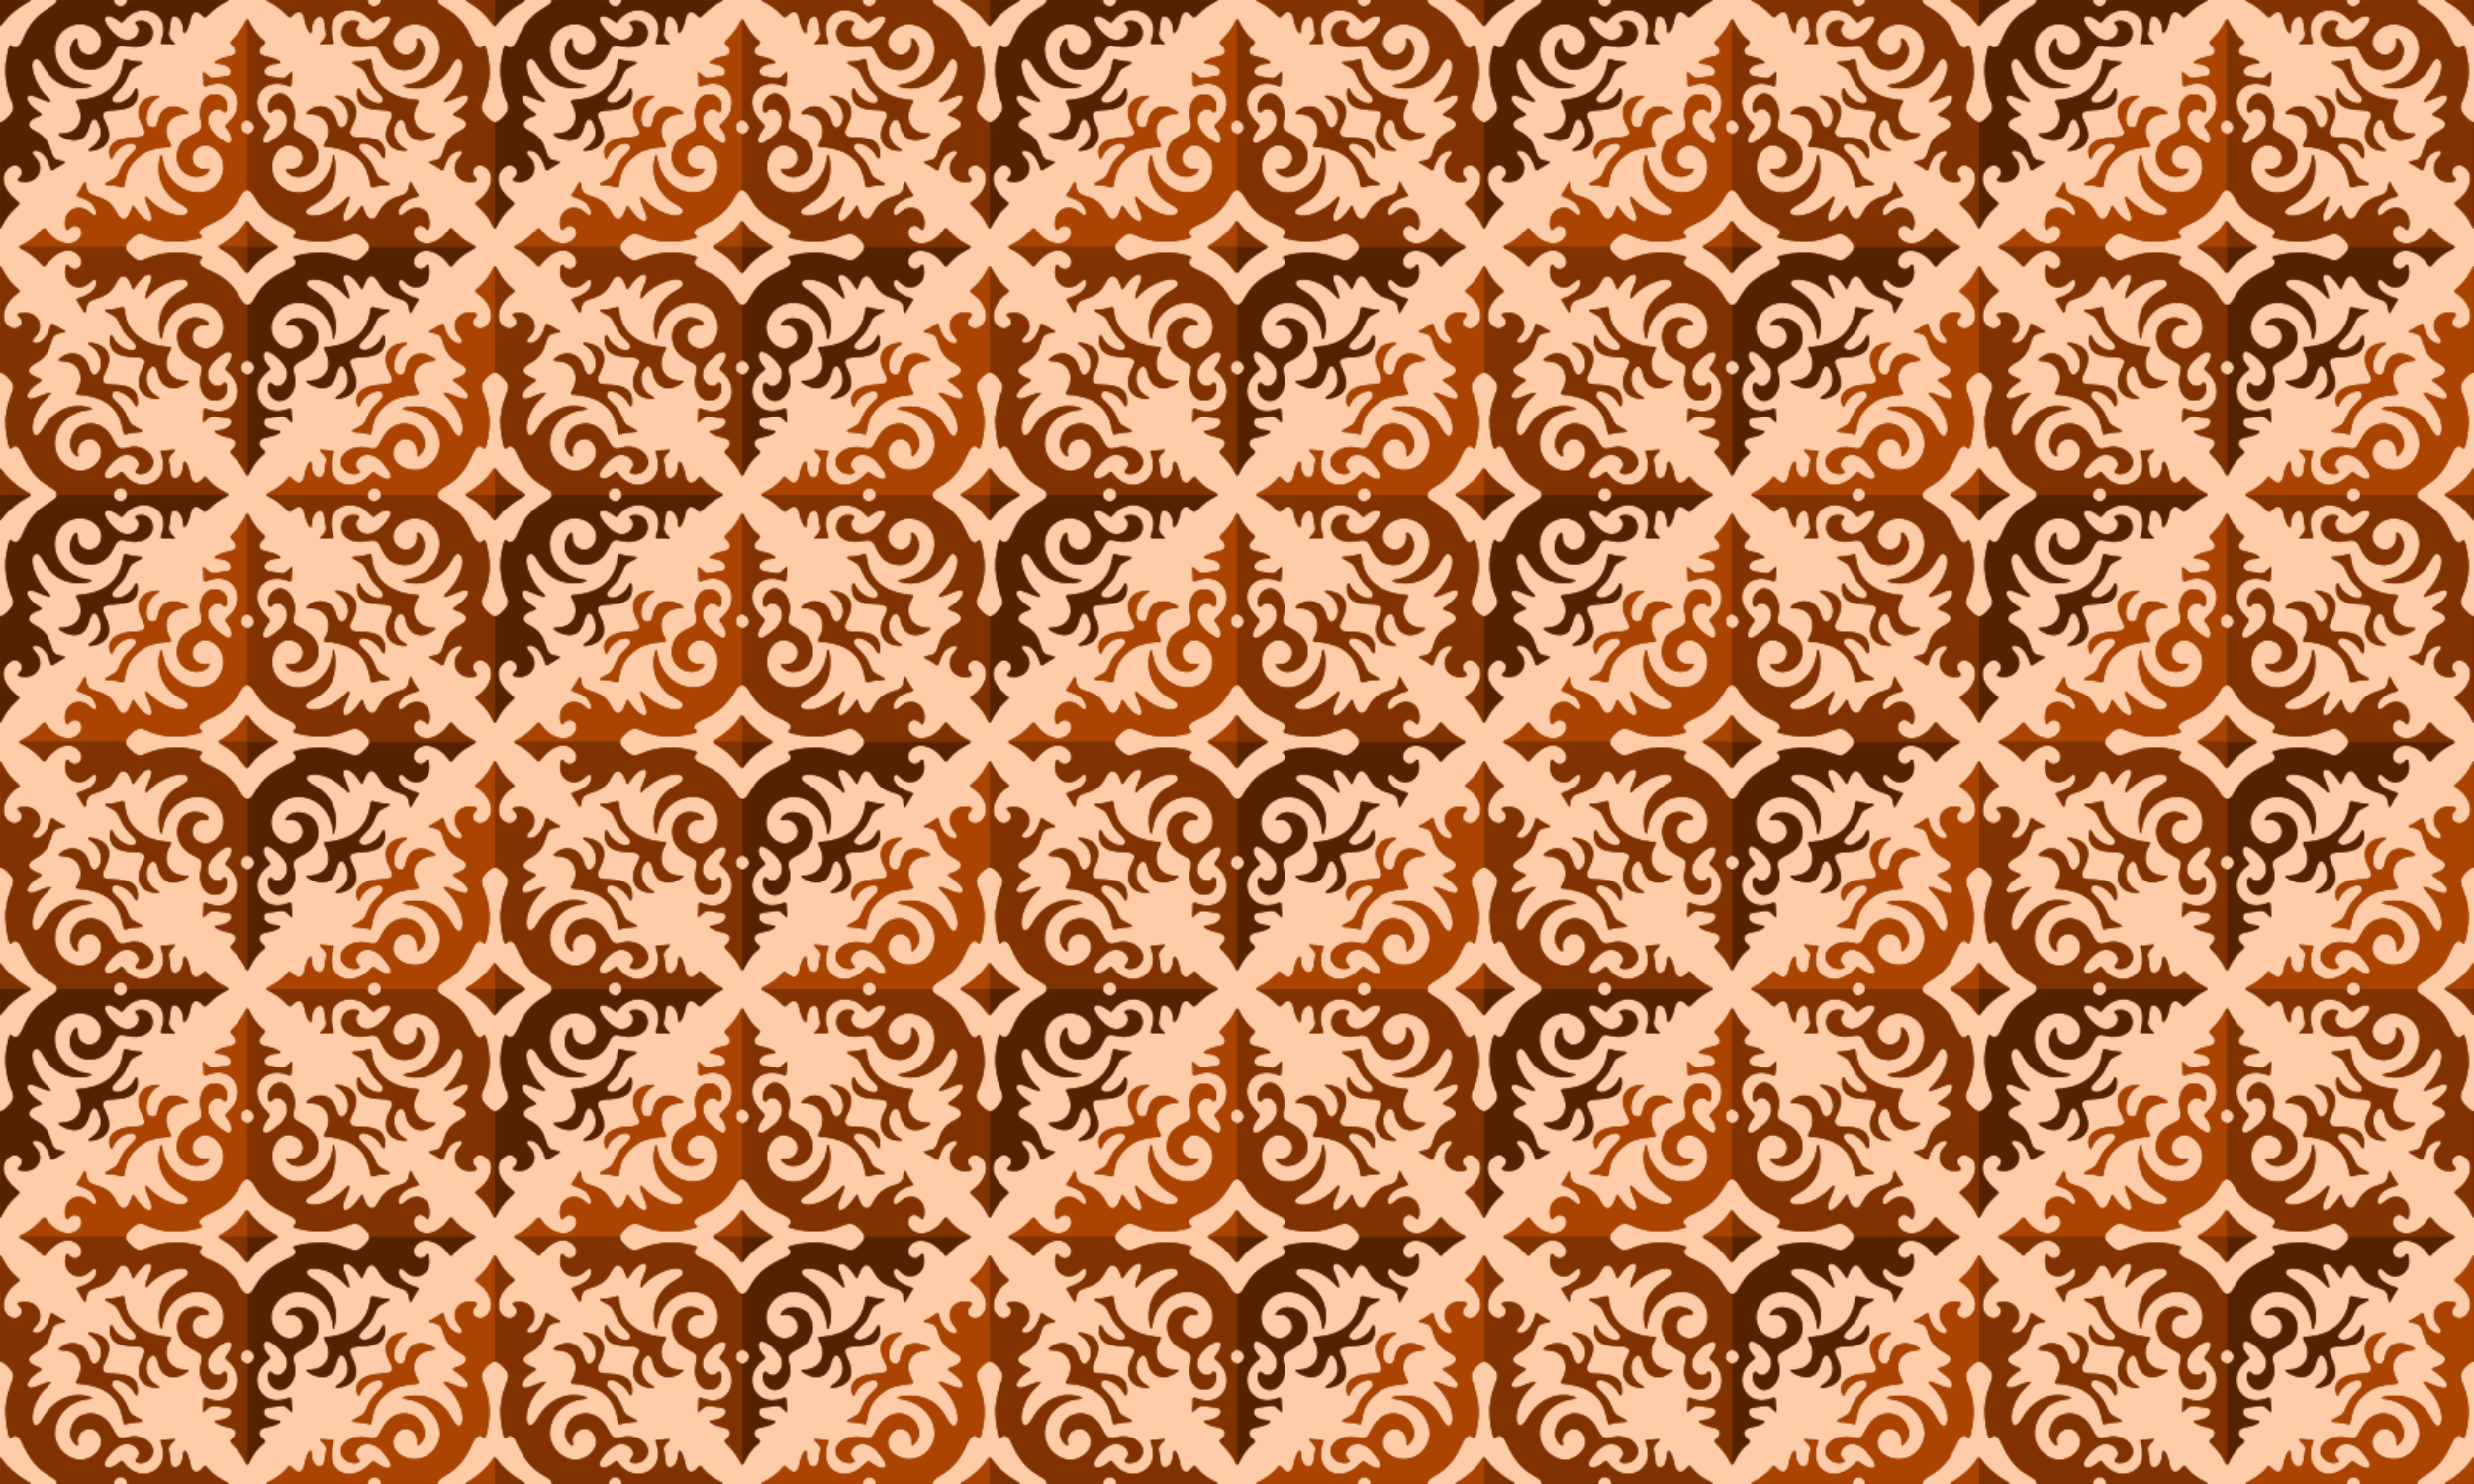 <?xml version="1.0" encoding="UTF-8" standalone="no"?>
<svg id="svg4276" xmlns:rdf="http://www.w3.org/1999/02/22-rdf-syntax-ns#" xmlns="http://www.w3.org/2000/svg" height="975" viewBox="0 0 1625 975" width="1625" version="1.1" xmlns:cc="http://creativecommons.org/ns#" xmlns:dc="http://purl.org/dc/elements/1.1/">
<defs id="defs4280">
<pattern id="pattern5243" width="325" patternUnits="userSpaceOnUse" patternTransform="translate(-0 650)" height="325">
<g id="g5228" transform="matrix(1 0 0 1 -150 -149.99)">
<rect id="rect5217" height="325" width="325" y="149.99" x="150" fill="#fca"/>
<path id="path5101" d="m150 149.99v16.92c0.57-0.063 1.137-0.794 2.166-2.144 3.897-5.114 9.201-9.511 16.135-13.375 1.115-0.622 1.744-0.979 1.75-1.391 0-0.003-0.002-0.007-0.002-0.01h-20.049zm37.6 0c-0 0.003 0 0.007 0 0.01-0.065 1.587-1.588 3.017-5.195 5.146-8.582 5.067-13.332 10.645-17.568 20.633-2.222 5.238-4.528 6.807-6.934 4.713l-1.035-0.902-0.51 0.625c-0.535 0.655-1.309 3.721-2.248 8.895-1.435 7.907-0.122 18.913 3.154 26.445 2.193 5.042 1.925 6.826-1.617 10.738-2.325 2.568-3.975 3.801-5.646 3.76v69.934c0.483-0.075 0.995-1.01 1.928-2.826 2.001-3.895 4.412-7.074 7.875-10.379 3.674-3.507 3.613-3.049 0.736-5.432-9.238-7.651-10.901-16.653-3.969-21.484 5.194-3.62 10.786 3.111 5.848 7.039-1.935 1.539-0.275 2.707 3.857 2.717 8.994 0.021 13.229-9.581 7.045-15.973-2.708-2.799-2.7-4.527 0.019-4.42 3.995 0.158 7.383 3.881 9.523 10.461 0.936 2.877 1.093 2.923 3.701 1.117 1.177-0.815 3.045-1.94 4.152-2.502 3.011-1.528 2.752-2.172-1.088-2.689-3.139-0.423-4.606-1.822-5.682-5.416-2.336-7.806-4.634-10.805-10.885-14.197-3.464-1.88-4.151-2.735-3.961-4.936 0.146-1.681 2.358-3.456 5.633-4.519 3.451-1.121 3.462-1.301 0.23-3.434-8.789-5.799-9.725-13.083-1.191-9.273 8.067 3.601 11.831 3.889 8.033 0.615-9.08-7.828-14.44-25.486-7.736-25.486 1.266 0 2.439 1.183 4.053 4.09 5.319 9.579 12.335 14.307 22.111 14.898 4.462 0.27 10.162-0.715 10-1.728-0.047-0.293-0.327-0.363-4.467-1.113-20.831-3.777-27.023-31.417-8.594-38.361 10.997-4.144 22.968 5.537 18.393 14.875-3.853 7.863-15.06 4.709-14.381-4.047 0.322-4.15-3.06-2.275-4.486 2.486-5.083 16.975 19.436 22.505 27.34 6.166 3.126-6.462 3.868-6.917 9.211-5.654 9.014 2.131 16.805-1.663 17.287-8.42 0.357-5.003-2.696-8.503-7.564-8.672-3.598-0.125-5.532 1.343-3.506 2.66 2.072 1.346 1.951 5.606-0.215 7.58-5.113 4.661-11.993 2.238-18.318-6.451-4.901-6.732-0.277-9.245 6.871-3.734 2.047 1.578 2.166 1.583 3.332 0.131 11.3-14.068 31.291-5.157 25.422 11.332-1.315 3.695-1.213 3.921 1.719 3.82 0.84-0.029 2.705 0.045 4.144 0.164 3.167 0.262 3.28 0.071 1.17-1.959-2.285-2.198-2.973-4.303-2.236-6.85 0.153-0.53 0.413-2.298 0.576-3.928 0.351-3.509 0.675-4.638 1.494-5.207 2.921-2.029 6.99 2.952 6.99 8.557 0 4.647 3.314 0.078 4.562-6.289 1.18-6.019 4.039-7.147 7.908-3.121 1.66 1.727 1.798 1.685 5.129-1.611 2.993-2.961 6.227-5.303 9.893-7.164 1.232-0.625 1.919-1.035 2.061-1.418 0.001-0.003 0.001-0.006 0.002-0.01h-66.455c-0 0.003 0 0.007 0 0.01-0.015 0.26-0.052 0.52-0.129 0.775-1.189 3.936-5.84 4.603-8.172 1.172-0.408-0.601-0.589-1.271-0.596-1.947-0-0.003 0-0.007 0-0.01h-37.02zm137.42 0c0.001 0.003 0.001 0.006 0.002 0.01 0.13 0.388 0.814 0.797 2.051 1.422 3.942 1.992 6.923 4.137 9.9 7.129 3.316 3.332 3.463 3.378 5.174 1.621 3.854-3.958 6.803-2.955 7.777 2.647 1.112 6.388 4.653 11.687 4.666 6.982 0.006-1.973 0.722-4.845 1.56-6.264 2.446-4.139 6.643-3.335 6.643 1.273 0 0.597 0.255 2.314 0.566 3.814 0.937 4.516 0.723 5.527-1.713 8.109-2.253 2.388-2.218 2.505 0.652 2.223 1.284-0.127 3.097-0.193 4.031-0.15 3.388 0.158 3.415 0.097 1.977-4.43-3.313-10.425 3.7-19.082 14.135-17.451 4.496 0.703 6.27 1.694 10.35 5.781 2.492 2.497 2.378 2.472 4.221 0.912 5.279-4.468 11.683-3.873 8.969 0.834-5.477 9.497-13.46 13.781-18.957 10.17-3.061-2.01-3.886-6.087-1.678-8.277 1.74-1.725 0.417-2.912-3.244-2.912-4.756 0-7.928 3.623-7.641 8.73 0.384 6.831 8.179 10.527 17.645 8.365 3.997-0.913 6.261 0.095 7.738 3.441 3.288 7.448 6.443 10.515 12.205 11.861 8.936 2.089 16.704-3.844 16.676-12.736-0.01-3.21-1.687-6.717-3.705-7.752-1.359-0.697-1.417-0.6-1.227 2.051 0.536 7.475-7.09 11.529-12.543 6.668-8.611-7.677 2.569-20.922 14.934-17.691 21.043 5.497 14.563 35.353-8.473 39.041-4.457 0.714-4.045 1.531 1.189 2.367 11.276 1.8 21.832-3.522 27.479-13.855 2.626-4.805 4.043-5.856 5.922-4.391 4.203 3.279-0.454 16.635-8.469 24.285-4.287 4.092-2.104 4.022 8.104-0.258 8.497-3.563 7.067 3.588-1.91 9.551-3.09 2.053-3.071 2.351 0.213 3.432 7.089 2.333 8.068 6.164 2.328 9.104-6.78 3.473-9.085 6.384-11.516 14.553-1.084 3.643-2.572 5.031-5.84 5.441-3.885 0.488-4.061 1.14-0.734 2.723 1.121 0.533 2.928 1.621 4.018 2.416 2.583 1.886 2.636 1.863 3.82-1.66 1.672-4.976 3.347-7.225 6.574-8.826 4.444-2.205 6.378-0.457 3.154 2.852-6.307 6.473-2.792 16.056 6.064 16.539 4.455 0.243 6.364-1.125 4.252-3.049-4.22-3.841 0.264-9.779 5.443-7.209 7.727 3.834 5.731 15.525-3.807 22.293-2.391 1.696-2.384 1.724 1.148 5.037 3.515 3.296 6.088 6.697 7.908 10.453 0.938 1.935 1.423 2.856 1.943 2.777 0.001-0 0.001 0 0.002 0v-69.934c-0.001-0-0.001 0-0.002 0-1.522-0.038-3.062-1.132-5.148-3.287-3.848-3.974-4.384-6.316-2.426-10.576 4.031-8.771 5.129-18.455 3.215-28.344-1.589-8.209-1.943-8.927-3.539-7.199-2.256 2.442-4.562 0.525-7.549-6.271-4.155-9.456-9.058-14.712-19.191-20.578-0.843-0.488-1.782-1.222-2.084-1.629-0.554-0.746-0.831-1.459-0.834-2.168-0-0.003 0.002-0.006 0.002-0.01h-37.082c-0 0.003 0 0.006 0 0.01-0.003 0.041 0.005 0.082 0 0.123-0.478 4.206-6.483 5.489-8.459 1.807-0.335-0.624-0.468-1.282-0.449-1.93 0-0.003 0.002-0.006 0.002-0.01h-66.434zm130.95 0c0.002 0.003 0 0.006 0.002 0.01 0.218 0.465 1.069 1.061 2.76 2.066 5.511 3.28 9.523 6.879 13.371 11.996 1.516 2.015 2.208 2.922 2.897 2.848 0.001-0 0.001 0 0.002 0v-16.92h-19.031zm-62.943 39.082c-0.409 0.002-1.03 0.111-1.582 0.291-2.408 0.784-5.438 1.289-7.725 1.289-3.416 0-2.962 0.916 1.574 3.172 3.353 1.667 4.091 2.491 5.973 6.666 2.043 4.533 3.649 6.886 6.697 9.815 2.976 2.859 3.599 3.736 3.602 5.064 0.01 5.534-11.748 0.841-14.607-5.83-1.309-3.054-2.529-1.625-2.318 2.717 0.315 6.487 5.211 9.712 15.123 9.959 8.089 0.201 9.345 1.725 6.213 7.543-5.703 10.594-1.279 19.547 9.658 19.547 2.416 0 2.303-0.453-0.512-2.045-5.701-3.224-8.053-11.068-4.912-16.383 2.34-3.959 5.187-3.073 6.133 1.908 1.745 9.188 9.672 12.364 17.861 7.158 2.807-1.784 2.796-2.42-0.039-2.43-10.205-0.018-15.235-8.936-10.371-18.389 1.76-3.42 1.786-3.358-1.502-3.652-15.703-1.406-25.752-9.425-27.693-22.102-0.627-4.096-0.619-4.066-1.246-4.264-0.079-0.025-0.19-0.036-0.326-0.035zm-160.97 0.039c-1.012 0.045-1.078 0.983-1.537 3.66-2.329 13.583-11.721 21.259-27.799 22.723-3.064 0.279-3.127 0.424-1.557 3.578 4.684 9.411 0.335 17.762-9.559 18.355-1.245 0.075-2.423 0.184-2.617 0.244-1.583 0.488 2.661 3.273 6.43 4.221 7.035 1.768 11.279-1.092 13.312-8.969 1.643-6.367 4.721-6.384 6.744-0.037 1.88 5.896-0.087 10.73-5.912 14.525-2.732 1.78-1.244 2.532 2.92 1.475 9.093-2.309 11.565-9.281 6.688-18.865-3.042-5.978-1.993-7.36 5.83-7.68 10.22-0.417 15.054-3.591 15.369-10.086 0.215-4.431-1.01-5.768-2.371-2.59-2.105 4.913-9.47 9.243-12.809 7.531-2.663-1.365-2.259-2.81 1.998-7.144 3.826-3.895 4.786-5.299 6.613-9.668 1.813-4.335 2.288-4.869 5.838-6.574 4.854-2.331 5.007-3.013 0.721-3.232-1.667-0.085-3.874-0.412-5.172-0.768-1.577-0.431-2.524-0.726-3.131-0.699zm-82.05 135.89c-0.004-0-0.008 0.002-0.012 0.002v69.803c1.514 0.014 3.025 0.996 4.984 2.943 3.856 3.832 4.41 5.692 2.902 9.723-2.038 5.448-2.993 8.593-3.369 11.086-0.228 1.51-0.542 3.407-0.697 4.217-0.709 3.706-0.038 12.582 1.389 18.373 1.023 4.153 1.302 4.445 2.814 2.945 1.915-1.899 4.312-0.593 6.025 3.285 4.699 10.636 9.694 16.994 16.604 21.131 6.055 3.625 6.002 3.585 6.6 4.926 0.246 0.552 0.366 1.062 0.348 1.557h37.02c-0.016-2.233 1.939-4.518 4.479-4.518 2.452 0 4.54 2.272 4.418 4.518h66.455c0.167-0.486-0.545-0.932-2.156-1.732-5.039-2.502-8.78-5.343-11.291-8.57-1.466-1.885-2.118-1.958-3.375-0.385-3.486 4.365-7.083 3.421-8.057-2.113-1.347-7.66-4.443-11.826-4.742-6.381-0.255 4.634-2.434 8.209-5.008 8.209-2.405 0-2.991-0.896-3.414-5.232-0.163-1.675-0.418-3.551-0.566-4.168-0.753-3.128-0.372-4.387 2.008-6.613 2.002-1.873 2.203-2.659 0.609-2.393-0.584 0.098-2.654 0.252-4.6 0.342-4.373 0.202-4.207 0.005-2.992 3.529 5.801 16.836-14.218 26.197-25.104 11.738-1.316-1.747-1.427-1.747-3.478 0.033-3.795 3.293-7.993 3.966-9.143 1.465-1.073-2.336 5.779-10.696 10.602-12.936 7.198-3.343 15.214 3.6 10.209 8.842-2.858 2.994 4.789 3.963 8.229 1.043 8.681-7.368-2.361-19.147-14.473-15.439-4.559 1.395-6.174 0.412-9.078-5.529-4.398-8.997-13.062-12.579-21.084-8.717-6.741 3.245-9.081 13.611-4.193 18.568 1.806 1.831 2.919 1.737 2.463-0.207-1.835-7.828 8.048-13.185 13.016-7.055 7.39 9.119-5.495 21.828-16.947 16.715-19.124-8.538-12.173-36.041 9.762-38.625 4.293-0.506 4.534-1.091 0.85-2.062-11.523-3.038-23.249 2.596-29.877 14.354-5.788 10.267-9.803 1.364-4.623-10.25 1.674-3.753 4.193-7.201 7.785-10.654 1.373-1.32 2.431-2.507 2.35-2.637-0.425-0.681-3.902 0.278-9.311 2.568-9.099 3.853-8.243-3.686 1.062-9.354 2.564-1.562 2.488-1.926-0.639-3.092-7.53-2.807-7.859-6.088-0.988-9.857 4.992-2.739 8.033-6.595 9.648-12.234 1.52-5.306 2.61-6.482 6.586-7.113 3.559-0.565 3.88-1.127 1.293-2.262-0.837-0.367-2.436-1.276-3.555-2.019-3.459-2.301-3.494-2.319-3.885-2.08-0.205 0.126-0.691 1.351-1.08 2.723-1.916 6.758-7.059 11.528-10.67 9.896-1.414-0.639-1.071-1.963 1.037-3.994 6.416-6.183 2.278-16.035-6.734-16.035-4.654 0-6.136 1.027-3.963 2.746 4.552 3.602-0.25 9.898-5.504 7.217-7.407-3.78-5.386-15.297 3.877-22.092 2.352-1.725 2.449-2.042 0.99-3.254-4.282-3.56-7.032-6.961-9.688-11.979-1.022-1.931-1.58-2.899-2.117-2.914zm324.99 0.002c-0.532 0.001-1.048 0.936-1.984 2.795-2.367 4.7-5.21 8.198-9.832 12.09-1.452 1.223-1.356 1.535 1.02 3.277 8.643 6.338 11.009 15.931 5.205 21.105-5.086 4.535-12.024-1.293-7.111-5.973 2.144-2.043 0.747-3.261-3.697-3.225-9.168 0.075-12.975 9.264-6.688 16.145 4.518 4.944-0.801 6.601-5.652 1.762-2.1-2.095-3.421-4.746-4.504-9.045-0.161-0.64-0.465-1.23-0.676-1.31-0.401-0.152-0.686 0.008-3.572 2.014-0.969 0.674-2.566 1.587-3.549 2.029-2.824 1.27-2.66 1.702 0.898 2.373 4.092 0.772 5.202 1.882 6.469 6.475 1.548 5.612 4.703 9.886 9.199 12.455 3.867 2.21 4.667 2.767 5.166 3.606 1.507 2.53-0.554 5.111-5.301 6.643-3.468 1.119-3.55 1.33-1.139 2.939 10.843 7.239 11.12 13.771 0.389 9.168-8.235-3.533-9.991-3.329-5.797 0.668 7.134 6.798 11.785 18.202 9.668 23.699-1.457 3.783-3.543 2.638-7.115-3.904-4.858-8.896-12.243-13.494-22.23-13.84-7.694-0.267-13.316 1.584-7.115 2.342 18.712 2.288 28.598 22.404 16.975 34.537-10.248 10.698-30.676 2.213-24.785-10.295 3.903-8.287 15-5.424 14.641 3.777-0.116 2.97 0.19 3.161 2.109 1.322 5.746-5.505 2.308-16.626-5.996-19.4-7.621-2.546-15.123 1.27-19.334 9.832-2.816 5.724-3.916 6.435-8.26 5.336-13.469-3.407-24.525 8.135-14.785 15.436 3.441 2.579 11.14 1.669 8.098-0.957-4.134-3.568-0.454-10 5.727-10.01 3.4-0.005 7.377 2.046 9.719 5.016 0.683 0.866 2.137 2.712 3.231 4.102 5.37 6.822 0.691 9.106-6.965 3.398-2.254-1.68-2.165-1.702-5.129 1.182-13.302 12.942-29.736 2.764-23.285-14.422 0.729-1.942 0.65-1.994-3.383-2.186-1.946-0.093-4.014-0.249-4.598-0.346-1.593-0.266-1.385 0.427 0.756 2.519 2.305 2.252 2.638 3.252 1.998 5.986-0.245 1.047-0.565 3.143-0.711 4.658-0.808 8.397-8.482 5.293-8.482-3.432 0-4.919-3.42-0.256-4.557 6.213-1.049 5.974-3.82 7.15-7.65 3.246-1.995-2.034-2.405-2.045-3.887-0.1-2.212 2.905-6.551 6.19-11.303 8.553-1.604 0.798-2.321 1.25-2.17 1.734h66.434c0.073-2.348 2.222-4.549 4.793-4.43 0.172 0.008 0.347 0.025 0.521 0.055 2.154 0.361 3.748 2.328 3.592 4.375h37.082c-0.002-1.715 1.639-3.401 5.156-5.43 3.557-2.052 5.628-3.623 8.283-6.287 4.106-4.119 5.443-6.215 9.938-15.57 2.092-4.356 4.304-5.633 6.258-3.611 1.394 1.443 1.746 1.06 2.682-2.918 2.817-11.979 2.243-21.411-1.926-31.598-2.244-5.482-1.957-7.543 1.57-11.25 2.265-2.381 3.931-3.536 5.594-3.522 0.001 0 0.001-0 0.002 0v-69.803c-0.001 0-0.001 0-0.002 0zm-266.41 50.289c-1.24 0.101-0.867 0.904 1.328 2.272 6.074 3.785 8.433 12.58 4.588 17.111-2.489 2.933-4.693 1.613-6.084-3.644-2.351-8.888-12.255-11.594-19.154-5.234-1.301 1.199-0.845 1.445 3.184 1.715 9.336 0.626 13.45 9.667 8.479 18.635-1.421 2.565-1.137 3.15 1.527 3.15 3.79 0 11.941 2.051 15.039 3.785 8.076 4.521 11.158 9.411 13.531 21.471 0.246 1.25 0.818 1.347 3.201 0.545 1.324-0.446 2.771-0.647 5.438-0.758 5.157-0.213 5.22-0.796 0.344-3.207-4.144-2.049-4.603-2.574-6.533-7.436-1.284-3.233-3.211-6.002-6.193-8.9-3.394-3.299-3.844-3.931-3.844-5.394 0-5.484 10.816-1.354 14.414 5.504 1.704 3.249 2.776 2.159 2.504-2.543-0.375-6.479-4.969-9.388-15.402-9.752-5.908-0.206-6.124-0.271-7.062-2.07-0.713-1.367-0.468-2.429 1.439-6.24 4.686-9.362 2.183-16.123-6.812-18.404-1.861-0.472-3.186-0.664-3.93-0.604zm207.43 0.078c-0.57-0-1.327 0.07-2.264 0.213-9.849 1.508-13.079 9.254-7.943 19.053 3.315 6.324 2.321 7.654-5.945 7.955-11.619 0.423-17.982 6.208-14.893 13.541 0.674 1.599 0.946 1.409 2.34-1.645 2.971-6.507 14.252-10.479 14.252-5.018 0 1.442-0.327 1.901-3.789 5.299-3.478 3.415-5.043 5.739-6.807 10.117-1.423 3.533-2.203 4.37-5.643 6.057-1.575 0.772-3.093 1.61-3.371 1.859-1.152 1.034-0.551 1.318 3.197 1.518 1.944 0.104 4.236 0.401 5.092 0.66 0.856 0.259 2.002 0.491 2.547 0.514 1.125 0.047 0.886 0.659 2.107-5.404 1.336-6.632 4.254-10.934 10.627-15.668 3.754-2.788 8.604-4.26 16.49-5.004 3.465-0.327 3.525-0.435 1.924-3.486-4.957-9.448-0.762-17.71 9.408-18.525 3.708-0.297 3.878-0.96 0.701-2.754-8.278-4.675-15.799-1.846-17.51 6.588-0.827 4.077-1.414 4.867-3.615 4.867-6.958 0-4.695-14.79 2.914-19.049 1.909-1.068 1.889-1.687 0.18-1.688zm58.639 82.236c-0.339 0.093-0.659 0.463-1.033 1.092-3.041 5.105-10.297 11.654-16.842 15.199-0.704 0.381-0.997 0.689-0.814 1.094h19.031v-17.383c-0.001-0-0.001 0-0.002 0-0.116-0.029-0.23-0.032-0.34-0.002zm-324.66 0v17.383h20.049c-0.005-0.54-1.082-1.177-3.566-2.621-5.587-3.247-11.796-8.691-14.627-12.824-0.814-1.189-1.373-1.817-1.855-1.938z" fill="#803300"/>
<path id="path5093" d="m475 325c-0.532 0.001-1.048 0.936-1.984 2.795-2.367 4.7-5.21 8.198-9.832 12.09-1.452 1.223-1.356 1.535 1.02 3.277 8.643 6.338 11.009 15.931 5.205 21.105-5.086 4.535-12.024-1.293-7.111-5.973 2.144-2.043 0.747-3.261-3.697-3.225-9.168 0.075-12.975 9.264-6.688 16.145 4.518 4.944-0.801 6.601-5.652 1.762-2.1-2.095-3.421-4.746-4.504-9.045-0.161-0.64-0.465-1.23-0.676-1.31-0.401-0.152-0.686 0.008-3.572 2.014-0.969 0.674-2.566 1.587-3.549 2.029-2.824 1.27-2.66 1.702 0.898 2.373 4.092 0.772 5.202 1.882 6.469 6.475 1.548 5.612 4.703 9.886 9.199 12.455 3.867 2.21 4.667 2.767 5.166 3.606 1.507 2.53-0.554 5.111-5.301 6.643-3.468 1.119-3.55 1.33-1.139 2.939 10.843 7.239 11.12 13.771 0.389 9.168-8.235-3.533-9.991-3.329-5.797 0.668 7.134 6.798 11.785 18.202 9.668 23.699-1.457 3.783-3.543 2.638-7.115-3.904-4.858-8.896-12.243-13.494-22.23-13.84-7.694-0.267-13.316 1.584-7.115 2.342 18.712 2.288 28.598 22.404 16.975 34.537-10.248 10.698-30.676 2.213-24.785-10.295 3.903-8.287 15-5.424 14.641 3.777-0.116 2.97 0.19 3.161 2.109 1.322 5.746-5.505 2.308-16.626-5.996-19.4-7.621-2.546-15.123 1.27-19.334 9.832-2.816 5.724-3.916 6.435-8.26 5.336-13.469-3.407-24.525 8.135-14.785 15.436 3.441 2.579 11.14 1.669 8.098-0.957-4.134-3.568-0.454-10 5.727-10.01 3.4-0.005 7.377 2.046 9.719 5.016 0.683 0.866 2.137 2.712 3.231 4.102 5.37 6.822 0.691 9.106-6.965 3.398-2.254-1.68-2.165-1.702-5.129 1.182-13.302 12.942-29.736 2.764-23.285-14.422 0.729-1.942 0.65-1.994-3.383-2.186-1.946-0.093-4.014-0.249-4.598-0.346-1.593-0.266-1.385 0.427 0.756 2.519 2.305 2.252 2.638 3.252 1.998 5.986-0.245 1.047-0.565 3.143-0.711 4.658-0.808 8.397-8.482 5.293-8.482-3.432 0-4.919-3.42-0.256-4.557 6.213-1.049 5.974-3.82 7.15-7.65 3.246-1.995-2.034-2.405-2.045-3.887-0.1-2.212 2.905-6.551 6.19-11.303 8.553-1.615 0.803-2.332 1.256-2.168 1.744h66.43c0.072-2.509 2.519-4.853 5.316-4.385 2.157 0.361 3.753 2.334 3.592 4.385h37.08c-0.008-1.718 1.634-3.407 5.158-5.439 3.557-2.052 5.628-3.623 8.283-6.287 4.106-4.119 5.443-6.215 9.938-15.57 2.092-4.356 4.304-5.633 6.258-3.611 1.394 1.443 1.746 1.06 2.682-2.918 2.817-11.979 2.243-21.411-1.926-31.598-2.244-5.482-1.957-7.543 1.57-11.25 2.265-2.381 3.931-3.536 5.594-3.522v-69.803zm-58.979 50.367c-0.57-0-1.327 0.07-2.264 0.213-9.849 1.508-13.079 9.254-7.943 19.053 3.315 6.324 2.321 7.654-5.945 7.955-11.619 0.423-17.982 6.208-14.893 13.541 0.674 1.599 0.946 1.409 2.34-1.645 2.971-6.507 14.252-10.479 14.252-5.018 0 1.442-0.327 1.901-3.789 5.299-3.478 3.415-5.043 5.739-6.807 10.117-1.423 3.533-2.203 4.37-5.643 6.057-1.575 0.772-3.093 1.61-3.371 1.859-1.152 1.034-0.551 1.318 3.197 1.518 1.944 0.104 4.236 0.401 5.092 0.66 0.856 0.259 2.002 0.491 2.547 0.514 1.125 0.047 0.886 0.659 2.107-5.404 1.336-6.632 4.254-10.934 10.627-15.668 3.754-2.788 8.604-4.26 16.49-5.004 3.465-0.327 3.525-0.435 1.924-3.486-4.957-9.448-0.762-17.71 9.408-18.525 3.708-0.297 3.878-0.96 0.701-2.754-8.278-4.675-15.799-1.846-17.51 6.588-0.827 4.077-1.414 4.867-3.615 4.867-6.958 0-4.695-14.79 2.914-19.049 1.909-1.068 1.889-1.687 0.18-1.688zm58.639 82.236c-0.339 0.093-0.659 0.463-1.033 1.092-3.041 5.105-10.297 11.654-16.842 15.199-0.71 0.384-1.005 0.693-0.812 1.103h19.027v-17.393c-0.116-0.029-0.23-0.032-0.34-0.002z" fill="#a40"/>
<path id="path5050" fill="#803300" d="m312.65 162.5c-0.05-0.002-0.1 0.008-0.15 0.025-0.387 0.132-0.798 0.816-1.422 2.051-1.991 3.942-4.137 6.923-7.129 9.9-3.332 3.316-3.38 3.463-1.623 5.174 3.958 3.854 2.955 6.803-2.647 7.777-6.388 1.112-11.685 4.653-6.981 4.666 1.973 0.006 4.845 0.722 6.264 1.561 4.139 2.446 3.335 6.643-1.273 6.643-0.597 0-2.314 0.255-3.814 0.566-4.516 0.937-5.527 0.723-8.109-1.713-2.388-2.253-2.505-2.218-2.223 0.652 0.127 1.284 0.193 3.097 0.15 4.031-0.158 3.388-0.097 3.415 4.43 1.977 10.425-3.313 19.082 3.7 17.451 14.135-0.703 4.496-1.694 6.27-5.781 10.35-2.497 2.492-2.472 2.378-0.912 4.221 4.468 5.279 3.873 11.683-0.834 8.969-9.497-5.477-13.781-13.46-10.17-18.957 2.01-3.061 6.087-3.886 8.277-1.678 1.725 1.74 2.912 0.417 2.912-3.244 0-4.756-3.625-7.928-8.732-7.641-6.831 0.384-10.525 8.179-8.363 17.645 0.913 3.997-0.095 6.261-3.441 7.738-7.448 3.288-10.515 6.443-11.861 12.205-2.089 8.936 3.844 16.704 12.736 16.676 3.21-0.01 6.717-1.687 7.752-3.705 0.697-1.359 0.6-1.417-2.051-1.227-7.475 0.536-11.531-7.09-6.67-12.543 7.677-8.611 20.924 2.569 17.693 14.934-5.497 21.043-35.353 14.563-39.041-8.473-0.714-4.457-1.531-4.045-2.367 1.19-1.8 11.276 3.522 21.832 13.855 27.479 4.805 2.626 5.854 4.043 4.389 5.922-3.279 4.203-16.635-0.454-24.285-8.469-4.092-4.287-4.022-2.104 0.258 8.104 3.563 8.497-3.586 7.067-9.549-1.91-2.053-3.09-2.351-3.071-3.432 0.213-2.333 7.089-6.164 8.068-9.104 2.328-3.473-6.78-6.386-9.085-14.555-11.516-3.643-1.084-5.029-2.572-5.439-5.84-0.487-3.885-1.14-4.061-2.723-0.734-0.533 1.121-1.621 2.928-2.416 4.018-1.886 2.583-1.863 2.636 1.66 3.82 4.976 1.672 7.225 3.347 8.826 6.574 2.205 4.444 0.457 6.378-2.852 3.154-6.473-6.307-16.056-2.792-16.539 6.064-0.243 4.455 1.125 6.364 3.049 4.252 3.841-4.22 9.779 0.264 7.209 5.443-3.834 7.727-15.524 5.731-22.293-3.807-1.696-2.391-1.724-2.386-5.037 1.147-3.296 3.515-6.697 6.09-10.453 7.91-1.935 0.938-2.856 1.423-2.777 1.943 0.073 0.483 1.006 0.996 2.824 1.93 3.895 2.001 7.074 4.412 10.379 7.875 3.507 3.674 3.049 3.613 5.432 0.736 7.651-9.238 16.653-10.901 21.484-3.969 3.62 5.194-3.109 10.785-7.037 5.848-1.539-1.935-2.707-0.275-2.717 3.857-0.021 8.994 9.581 13.229 15.973 7.045 2.799-2.708 4.526-2.7 4.418 0.019-0.158 3.995-3.879 7.383-10.459 9.523-2.877 0.936-2.925 1.093-1.119 3.701 0.815 1.177 1.942 3.045 2.504 4.152 1.528 3.011 2.172 2.752 2.689-1.088 0.423-3.139 1.822-4.606 5.416-5.682 7.806-2.336 10.803-4.634 14.195-10.885 1.88-3.464 2.737-4.151 4.938-3.961 1.681 0.146 3.457 2.358 4.519 5.633 1.121 3.451 1.301 3.462 3.434 0.23 5.799-8.789 13.083-9.725 9.273-1.191-3.601 8.067-3.891 11.831-0.617 8.033 7.828-9.08 25.486-14.44 25.486-7.736 0 1.266-1.182 2.439-4.088 4.053-9.579 5.319-14.307 12.335-14.898 22.111-0.27 4.462 0.715 10.162 1.728 10 0.293-0.047 0.363-0.327 1.113-4.467 3.777-20.831 31.417-27.023 38.361-8.594 4.144 10.997-5.539 22.968-14.877 18.393-7.863-3.853-4.707-15.06 4.049-14.381 4.15 0.322 2.275-3.06-2.486-4.486-16.975-5.083-22.507 19.436-6.168 27.34 6.462 3.126 6.919 3.868 5.656 9.211-2.131 9.014 1.663 16.805 8.42 17.287 5.003 0.357 8.501-2.696 8.67-7.564 0.125-3.598-1.343-5.533-2.66-3.506-1.346 2.072-5.606 1.951-7.58-0.215-4.661-5.113-2.236-11.993 6.453-18.318 6.732-4.901 9.245-0.277 3.734 6.871-1.578 2.047-1.583 2.166-0.131 3.332 14.068 11.3 5.155 31.291-11.334 25.422-3.695-1.315-3.919-1.213-3.818 1.719 0.029 0.84-0.045 2.705-0.164 4.144-0.262 3.167-0.073 3.28 1.957 1.17 2.198-2.285 4.305-2.973 6.852-2.236 0.53 0.153 2.296 0.413 3.926 0.576 3.509 0.351 4.638 0.675 5.207 1.494 2.029 2.921-2.95 6.99-8.555 6.99-4.647 0-0.08 3.314 6.287 4.562 6.019 1.18 7.149 4.039 3.123 7.908-1.727 1.66-1.685 1.798 1.611 5.129 2.961 2.993 5.303 6.226 7.164 9.893 0.625 1.232 1.035 1.921 1.418 2.062 0.49 0.181 0.937-0.534 1.742-2.156 2.502-5.038 5.341-8.78 8.568-11.291 1.885-1.466 1.96-2.118 0.387-3.375-4.365-3.486-3.421-7.083 2.113-8.057 7.66-1.347 11.824-4.443 6.379-4.742-4.634-0.255-8.207-2.434-8.207-5.008 0-2.405 0.896-2.991 5.232-3.414 1.675-0.163 3.551-0.418 4.168-0.566 3.128-0.753 4.387-0.372 6.613 2.008 1.873 2.002 2.656 2.203 2.391 0.609-0.098-0.584-0.25-2.654-0.34-4.6-0.202-4.373-0.007-4.207-3.531-2.992-16.836 5.801-26.195-14.218-11.736-25.104 1.747-1.316 1.747-1.427-0.033-3.478-3.293-3.795-3.966-7.993-1.465-9.143 2.336-1.073 10.696 5.779 12.936 10.602 3.343 7.198-3.6 15.214-8.842 10.209-2.994-2.858-3.963 4.789-1.043 8.229 7.368 8.681 19.145-2.361 15.438-14.473-1.395-4.559-0.412-6.174 5.529-9.078 8.997-4.398 12.581-13.062 8.719-21.084-3.245-6.741-13.611-9.081-18.568-4.193-1.831 1.806-1.739 2.919 0.205 2.463 7.828-1.835 13.185 8.048 7.055 13.016-9.119 7.39-21.828-5.495-16.715-16.947 8.538-19.124 36.043-12.173 38.627 9.762 0.506 4.293 1.089 4.534 2.061 0.85 3.038-11.523-2.594-23.249-14.352-29.877-10.267-5.788-1.366-9.803 10.248-4.623 3.753 1.674 7.203 4.193 10.656 7.785 1.32 1.373 2.507 2.431 2.637 2.35 0.681-0.425-0.278-3.902-2.568-9.31-3.853-9.099 3.684-8.243 9.352 1.062 1.562 2.564 1.928 2.488 3.094-0.639 2.807-7.53 6.085-7.859 9.855-0.988 2.739 4.992 6.597 8.033 12.236 9.648 5.306 1.52 6.48 2.61 7.111 6.586 0.565 3.559 1.129 3.88 2.264 1.293 0.367-0.837 1.276-2.436 2.019-3.555 2.301-3.459 2.319-3.494 2.08-3.885-0.126-0.205-1.351-0.691-2.723-1.08-6.758-1.916-11.53-7.059-9.898-10.67 0.639-1.414 1.964-1.071 3.996 1.037 6.183 6.416 16.035 2.278 16.035-6.734 0-4.654-1.027-6.136-2.746-3.963-3.602 4.552-9.9-0.25-7.219-5.504 3.78-7.407 15.297-5.386 22.092 3.877 1.725 2.352 2.044 2.449 3.256 0.99 3.56-4.282 6.961-7.034 11.979-9.689 1.931-1.022 2.899-1.578 2.914-2.115 0-0.005-0.002-0.009-0.002-0.014-0.001-0.532-0.936-1.048-2.795-1.984-4.7-2.367-8.198-5.21-12.09-9.832-1.223-1.452-1.535-1.356-3.277 1.02-6.338 8.643-15.933 11.009-21.107 5.205-4.535-5.086 1.295-12.024 5.975-7.111 2.043 2.144 3.261 0.747 3.225-3.697-0.075-9.168-9.266-12.975-16.146-6.688-4.944 4.518-6.601-0.801-1.762-5.652 2.095-2.1 4.748-3.421 9.047-4.504 0.64-0.161 1.23-0.465 1.31-0.676 0.152-0.401-0.01-0.686-2.016-3.572-0.674-0.969-1.585-2.566-2.027-3.549-1.27-2.824-1.702-2.66-2.373 0.898-0.772 4.092-1.882 5.202-6.475 6.469-5.612 1.548-9.886 4.703-12.455 9.199-2.21 3.867-2.767 4.667-3.606 5.166-2.53 1.507-5.111-0.554-6.643-5.301-1.119-3.468-1.332-3.55-2.941-1.139-7.239 10.843-13.771 11.12-9.168 0.389 3.533-8.235 3.331-9.991-0.666-5.797-6.798 7.134-18.202 11.785-23.699 9.668-3.783-1.457-2.64-3.543 3.902-7.115 8.896-4.858 13.494-12.243 13.84-22.23 0.267-7.694-1.584-13.316-2.342-7.115-2.288 18.712-22.402 28.598-34.535 16.975-10.698-10.248-2.215-30.676 10.293-24.785 8.287 3.903 5.426 15-3.775 14.641-2.97-0.116-3.161 0.19-1.322 2.109 5.505 5.746 16.626 2.308 19.4-5.996 2.546-7.621-1.27-15.123-9.832-19.334-5.724-2.816-6.435-3.916-5.336-8.26 3.407-13.469-8.135-24.525-15.436-14.785-2.579 3.441-1.669 11.14 0.957 8.098 3.568-4.134 10-0.454 10.01 5.727 0.005 3.4-2.049 7.377-5.018 9.719-0.866 0.683-2.711 2.137-4.1 3.231-6.822 5.37-9.106 0.691-3.398-6.965 1.68-2.254 1.702-2.165-1.182-5.129-12.942-13.302-2.764-29.736 14.422-23.285 1.942 0.729 1.992 0.65 2.184-3.383 0.093-1.946 0.249-4.014 0.346-4.598 0.266-1.593-0.425-1.385-2.518 0.756-2.252 2.305-3.252 2.638-5.986 1.998-1.047-0.245-3.143-0.565-4.658-0.711-8.397-0.808-5.293-8.482 3.432-8.482 4.919 0 0.256-3.42-6.213-4.557-5.974-1.049-7.15-3.82-3.246-7.65 2.034-1.995 2.043-2.405 0.098-3.887-2.905-2.212-6.188-6.551-8.551-11.303-0.721-1.449-1.159-2.177-1.594-2.193zm58.441 50.293c-1.24 0.101-0.867 0.902 1.328 2.269 6.074 3.785 8.433 12.582 4.588 17.113-2.489 2.933-4.693 1.611-6.084-3.647-2.351-8.888-12.255-11.594-19.154-5.234-1.301 1.199-0.845 1.445 3.184 1.715 9.336 0.626 13.45 9.667 8.479 18.635-1.421 2.565-1.137 3.15 1.527 3.15 3.79 0 11.941 2.053 15.039 3.787 8.076 4.521 11.158 9.411 13.531 21.471 0.246 1.25 0.818 1.347 3.201 0.545 1.324-0.446 2.771-0.647 5.438-0.758 5.157-0.213 5.22-0.798 0.344-3.209-4.144-2.049-4.603-2.572-6.533-7.434-1.284-3.233-3.211-6.004-6.193-8.902-3.394-3.299-3.844-3.929-3.844-5.393 0-5.484 10.816-1.356 14.414 5.502 1.704 3.249 2.776 2.159 2.504-2.543-0.375-6.479-4.969-9.388-15.402-9.752-5.908-0.206-6.124-0.269-7.062-2.068-0.713-1.367-0.468-2.431 1.439-6.242 4.686-9.362 2.183-16.123-6.812-18.404-1.861-0.472-3.186-0.662-3.93-0.602zm-117.57 0.078c-0.57-0-1.327 0.068-2.264 0.211-9.849 1.508-13.079 9.256-7.943 19.055 3.315 6.324 2.321 7.654-5.945 7.955-11.619 0.423-17.982 6.207-14.893 13.539 0.674 1.599 0.946 1.409 2.34-1.645 2.971-6.507 14.252-10.477 14.252-5.016 0 1.442-0.327 1.899-3.789 5.297-3.478 3.415-5.043 5.739-6.807 10.117-1.423 3.533-2.203 4.372-5.643 6.059-1.575 0.772-3.093 1.608-3.371 1.857-1.152 1.034-0.551 1.319 3.197 1.52 1.944 0.104 4.236 0.401 5.092 0.66 0.856 0.259 2.002 0.489 2.547 0.512 1.125 0.047 0.886 0.659 2.107-5.404 1.336-6.632 4.254-10.934 10.627-15.668 3.754-2.788 8.604-4.26 16.49-5.004 3.465-0.327 3.525-0.435 1.924-3.486-4.957-9.448-0.762-17.708 9.408-18.523 3.708-0.297 3.878-0.962 0.701-2.756-8.278-4.675-15.799-1.844-17.51 6.59-0.827 4.077-1.414 4.865-3.615 4.865-6.958 0-4.695-14.79 2.914-19.049 1.909-1.068 1.889-1.685 0.18-1.686zm58.699 16.078c0.093-0.004 0.186 0.001 0.279 0.004 2.312 0.066 4.484 2.15 4.445 4.666-0.003 0.215-0.024 0.432-0.06 0.652-0.361 2.157-2.334 3.754-4.385 3.592-0.041-0.003-0.082 0.005-0.123 0-4.206-0.478-5.49-6.483-1.809-8.459 0.534-0.287 1.095-0.431 1.652-0.455zm0.428 45.988c1.668 0.085 3.317 1.742 5.291 5.164 2.052 3.557 3.623 5.628 6.287 8.283 4.119 4.106 6.215 5.443 15.57 9.938 4.356 2.092 5.631 4.304 3.609 6.258-1.443 1.394-1.058 1.746 2.92 2.682 11.979 2.817 21.411 2.243 31.598-1.926 5.482-2.244 7.54-1.957 11.248 1.57 2.275 2.164 3.442 3.781 3.529 5.371 0.004 0.074-0.005 0.148-0.006 0.223-0.013 1.514-0.995 3.026-2.943 4.986-3.832 3.856-5.692 4.41-9.723 2.902-5.448-2.038-8.593-2.993-11.086-3.369-1.51-0.228-3.407-0.542-4.217-0.697-3.706-0.709-12.582-0.038-18.373 1.389-4.153 1.023-4.447 1.302-2.947 2.814 1.899 1.915 0.593 4.312-3.285 6.025-10.636 4.699-16.992 9.694-21.129 16.604-3.625 6.055-3.585 6.002-4.926 6.6-0.556 0.248-1.068 0.368-1.566 0.348-1.587-0.065-3.017-1.588-5.146-5.195-5.067-8.582-10.645-13.332-20.633-17.568-5.238-2.222-6.807-4.528-4.713-6.934l0.9-1.035-0.623-0.51c-0.655-0.535-3.721-1.309-8.895-2.248-7.907-1.435-18.913-0.122-26.445 3.154-5.042 2.193-6.826 1.925-10.738-1.617-2.57-2.326-3.803-3.976-3.76-5.648 0.04-1.522 1.133-3.063 3.287-5.148 3.974-3.848 6.316-4.384 10.576-2.426 8.771 4.031 18.453 5.129 28.342 3.215 8.209-1.589 8.927-1.943 7.199-3.539-2.442-2.256-0.525-4.562 6.271-7.549 9.456-4.155 14.714-9.058 20.58-19.191 0.488-0.843 1.22-1.782 1.627-2.084 0.745-0.554 1.461-0.829 2.17-0.832 0.05-0 0.099-0.01 0.148-0.008zm-0.271 20.146c-0.073-0.005-0.146 0.002-0.217 0.021-0.339 0.093-0.659 0.463-1.033 1.092-3.041 5.105-10.297 11.654-16.842 15.199-0.709 0.384-1.005 0.693-0.812 1.103 0.218 0.465 1.069 1.062 2.76 2.068 5.511 3.28 9.523 6.879 13.371 11.996 1.515 2.015 2.208 2.922 2.897 2.848 0.57-0.062 1.137-0.794 2.168-2.147 3.897-5.114 9.201-9.511 16.135-13.375 1.115-0.622 1.744-0.98 1.75-1.391 0.008-0.542-1.069-1.177-3.568-2.629-5.587-3.247-11.798-8.691-14.629-12.824-0.815-1.191-1.373-1.814-1.855-1.934-0.041-0.01-0.083-0.026-0.123-0.029zm-81.85 56.488c-0.409 0.002-1.03 0.111-1.582 0.291-2.408 0.784-5.438 1.289-7.725 1.289-3.416 0-2.962 0.916 1.574 3.172 3.353 1.667 4.091 2.491 5.973 6.666 2.043 4.533 3.649 6.888 6.697 9.816 2.976 2.859 3.599 3.734 3.602 5.062 0.01 5.534-11.748 0.841-14.607-5.83-1.309-3.054-2.529-1.623-2.318 2.719 0.315 6.487 5.211 9.71 15.123 9.957 8.089 0.201 9.345 1.727 6.213 7.545-5.703 10.594-1.279 19.545 9.658 19.545 2.416 0 2.303-0.453-0.512-2.045-5.701-3.224-8.053-11.068-4.912-16.383 2.34-3.959 5.187-3.073 6.133 1.908 1.745 9.188 9.672 12.366 17.861 7.16 2.807-1.784 2.796-2.42-0.039-2.43-10.205-0.018-15.235-8.936-10.371-18.389 1.76-3.42 1.786-3.36-1.502-3.654-15.703-1.406-25.752-9.425-27.693-22.102-0.627-4.096-0.619-4.066-1.246-4.264-0.079-0.025-0.19-0.036-0.326-0.035zm164.03 0.039c-1.012 0.045-1.078 0.983-1.537 3.66-2.329 13.583-11.721 21.259-27.799 22.723-3.064 0.279-3.127 0.424-1.557 3.578 4.684 9.411 0.335 17.762-9.559 18.355-1.245 0.075-2.423 0.184-2.617 0.244-1.583 0.488 2.661 3.273 6.43 4.221 7.035 1.768 11.277-1.092 13.311-8.969 1.643-6.367 4.723-6.382 6.746-0.035 1.88 5.896-0.087 10.73-5.912 14.525-2.732 1.78-1.244 2.53 2.92 1.473 9.093-2.309 11.565-9.281 6.688-18.865-3.042-5.978-1.993-7.36 5.83-7.68 10.22-0.417 15.054-3.589 15.369-10.084 0.215-4.431-1.01-5.77-2.371-2.592-2.105 4.913-9.47 9.243-12.809 7.531-2.663-1.365-2.259-2.81 1.998-7.144 3.826-3.895 4.786-5.297 6.613-9.666 1.813-4.335 2.288-4.871 5.838-6.576 4.854-2.331 5.005-3.013 0.719-3.232-1.667-0.085-3.872-0.412-5.17-0.768-1.577-0.431-2.524-0.726-3.131-0.699zm-81.898 35.504c2.186 0.069 4.371 2.001 4.371 4.484 0 2.456-2.278 4.547-4.527 4.418-0.26-0.015-0.52-0.052-0.775-0.129-3.936-1.189-4.605-5.84-1.174-8.172 0.601-0.408 1.273-0.589 1.949-0.596 0.052-0.001 0.104-0.007 0.156-0.006z"/>
<path id="path5128" d="m312.65 162.5c-0.05-0.002-0.1 0.008-0.15 0.025v66.428c2.312 0.066 4.484 2.15 4.445 4.666-0.003 0.215-0.024 0.432-0.06 0.652-0.361 2.157-2.334 3.754-4.385 3.592v37.082c0.05-0 0.099-0.01 0.148-0.008 1.668 0.085 3.317 1.742 5.291 5.164 2.052 3.557 3.623 5.628 6.287 8.283 4.119 4.106 6.215 5.443 15.57 9.938 4.356 2.092 5.631 4.304 3.609 6.258-1.443 1.394-1.058 1.746 2.92 2.682 11.979 2.817 21.411 2.243 31.598-1.926 5.482-2.244 7.54-1.957 11.248 1.57 2.275 2.164 3.442 3.781 3.529 5.371 0.004 0.074-0.005 0.148-0.006 0.223h69.803c-0.001-0.532-0.936-1.048-2.795-1.984-4.7-2.367-8.198-5.21-12.09-9.832-1.223-1.452-1.535-1.356-3.277 1.02-6.338 8.643-15.933 11.009-21.107 5.205-4.535-5.086 1.295-12.024 5.975-7.111 2.043 2.144 3.261 0.747 3.225-3.697-0.075-9.168-9.266-12.975-16.146-6.688-4.944 4.518-6.601-0.801-1.762-5.652 2.095-2.1 4.748-3.421 9.047-4.504 0.64-0.161 1.23-0.465 1.31-0.676 0.152-0.401-0.01-0.686-2.016-3.572-0.674-0.969-1.585-2.566-2.027-3.549-1.27-2.824-1.702-2.66-2.373 0.898-0.772 4.092-1.882 5.202-6.475 6.469-5.612 1.548-9.886 4.703-12.455 9.199-2.21 3.867-2.767 4.667-3.606 5.166-2.53 1.507-5.111-0.554-6.643-5.301-1.119-3.468-1.332-3.55-2.941-1.139-7.239 10.843-13.771 11.12-9.168 0.389 3.533-8.235 3.331-9.991-0.666-5.797-6.798 7.134-18.202 11.785-23.699 9.668-3.783-1.457-2.64-3.543 3.902-7.115 8.896-4.858 13.494-12.243 13.84-22.23 0.267-7.694-1.584-13.316-2.342-7.115-2.288 18.712-22.402 28.598-34.535 16.975-10.698-10.248-2.215-30.676 10.293-24.785 8.287 3.903 5.426 15-3.775 14.641-2.97-0.116-3.161 0.19-1.322 2.109 5.505 5.746 16.626 2.308 19.4-5.996 2.546-7.621-1.27-15.123-9.832-19.334-5.724-2.816-6.435-3.916-5.336-8.26 3.407-13.469-8.135-24.525-15.436-14.785-2.579 3.441-1.669 11.14 0.957 8.098 3.568-4.134 10-0.454 10.01 5.727 0.005 3.4-2.049 7.377-5.018 9.719-0.866 0.683-2.711 2.137-4.1 3.231-6.822 5.37-9.106 0.691-3.398-6.965 1.68-2.254 1.702-2.165-1.182-5.129-12.942-13.302-2.764-29.736 14.422-23.285 1.942 0.729 1.992 0.65 2.184-3.383 0.093-1.946 0.249-4.014 0.346-4.598 0.266-1.593-0.425-1.385-2.518 0.756-2.252 2.305-3.252 2.638-5.986 1.998-1.047-0.245-3.143-0.565-4.658-0.711-8.397-0.808-5.293-8.482 3.432-8.482 4.919 0 0.256-3.42-6.213-4.557-5.974-1.049-7.15-3.82-3.246-7.65 2.034-1.995 2.043-2.405 0.098-3.887-2.905-2.212-6.188-6.551-8.551-11.303-0.721-1.449-1.159-2.177-1.594-2.193zm58.441 50.293c-1.24 0.101-0.867 0.902 1.328 2.269 6.074 3.785 8.433 12.582 4.588 17.113-2.489 2.933-4.693 1.611-6.084-3.647-2.351-8.888-12.255-11.594-19.154-5.234-1.301 1.199-0.845 1.445 3.184 1.715 9.336 0.626 13.45 9.667 8.479 18.635-1.421 2.565-1.137 3.15 1.527 3.15 3.79 0 11.941 2.053 15.039 3.787 8.076 4.521 11.158 9.411 13.531 21.471 0.246 1.25 0.818 1.347 3.201 0.545 1.324-0.446 2.771-0.647 5.438-0.758 5.157-0.213 5.22-0.798 0.344-3.209-4.144-2.049-4.603-2.572-6.533-7.434-1.284-3.233-3.211-6.004-6.193-8.902-3.394-3.299-3.844-3.929-3.844-5.393 0-5.484 10.816-1.356 14.414 5.502 1.704 3.249 2.776 2.159 2.504-2.543-0.375-6.479-4.969-9.388-15.402-9.752-5.908-0.206-6.124-0.269-7.062-2.068-0.713-1.367-0.468-2.431 1.439-6.242 4.686-9.362 2.183-16.123-6.812-18.404-1.861-0.472-3.186-0.662-3.93-0.602zm-58.592 82.32v17.387h20.053c0.008-0.542-1.069-1.177-3.568-2.629-5.587-3.247-11.798-8.691-14.629-12.824-0.815-1.191-1.373-1.814-1.855-1.934z" fill="#803300"/>
<path id="path5130" d="m312.5 162.52c-0.387 0.132-0.798 0.816-1.422 2.051-1.992 3.942-4.137 6.923-7.129 9.9-3.332 3.316-3.38 3.463-1.623 5.174 3.958 3.854 2.955 6.803-2.647 7.777-6.388 1.112-11.685 4.653-6.981 4.666 1.973 0.006 4.845 0.722 6.264 1.561 4.139 2.446 3.335 6.643-1.273 6.643-0.597 0-2.314 0.255-3.814 0.566-4.516 0.937-5.527 0.723-8.109-1.713-2.388-2.253-2.505-2.218-2.223 0.652 0.127 1.284 0.193 3.097 0.15 4.031-0.158 3.388-0.097 3.415 4.43 1.977 10.425-3.313 19.082 3.7 17.451 14.135-0.703 4.496-1.694 6.27-5.781 10.35-2.497 2.492-2.472 2.378-0.912 4.221 4.468 5.279 3.873 11.683-0.834 8.969-9.497-5.477-13.781-13.46-10.17-18.957 2.01-3.061 6.087-3.886 8.277-1.678 1.725 1.74 2.912 0.417 2.912-3.244 0-4.756-3.625-7.928-8.732-7.641-6.831 0.384-10.525 8.179-8.363 17.645 0.913 3.997-0.095 6.261-3.441 7.738-7.448 3.288-10.515 6.443-11.861 12.205-2.089 8.936 3.844 16.704 12.736 16.676 3.21-0.01 6.717-1.687 7.752-3.705 0.697-1.359 0.6-1.417-2.051-1.227-7.475 0.536-11.531-7.09-6.67-12.543 7.677-8.611 20.924 2.569 17.693 14.934-5.497 21.043-35.353 14.563-39.041-8.473-0.714-4.457-1.531-4.045-2.367 1.19-1.8 11.276 3.522 21.832 13.855 27.479 4.805 2.626 5.854 4.043 4.389 5.922-3.279 4.203-16.635-0.454-24.285-8.469-4.092-4.287-4.022-2.104 0.258 8.104 3.563 8.497-3.586 7.067-9.549-1.91-2.053-3.09-2.351-3.071-3.432 0.213-2.333 7.089-6.164 8.068-9.104 2.328-3.473-6.78-6.386-9.085-14.555-11.516-3.643-1.084-5.029-2.572-5.439-5.84-0.488-3.885-1.14-4.061-2.723-0.734-0.533 1.121-1.621 2.928-2.416 4.018-1.886 2.583-1.863 2.636 1.66 3.82 4.976 1.672 7.225 3.347 8.826 6.574 2.205 4.444 0.457 6.378-2.852 3.154-6.473-6.307-16.056-2.792-16.539 6.064-0.243 4.455 1.125 6.364 3.049 4.252 3.841-4.22 9.779 0.264 7.209 5.443-3.834 7.727-15.524 5.731-22.293-3.807-1.696-2.391-1.724-2.386-5.037 1.147-3.296 3.515-6.697 6.09-10.453 7.91-1.935 0.938-2.856 1.423-2.777 1.943h69.934c0.04-1.522 1.133-3.063 3.287-5.148 3.974-3.848 6.316-4.384 10.576-2.426 8.771 4.031 18.453 5.129 28.342 3.215 8.209-1.589 8.927-1.943 7.199-3.539-2.442-2.256-0.525-4.562 6.271-7.549 9.456-4.155 14.714-9.058 20.58-19.191 0.488-0.843 1.22-1.782 1.627-2.084 0.745-0.554 1.461-0.829 2.17-0.832v-37.082c-0.041-0.003-0.082 0.005-0.123 0-4.206-0.478-5.49-6.483-1.809-8.459 0.534-0.287 1.095-0.431 1.652-0.455 0.093-0.004 0.186 0.001 0.279 0.004v-66.428zm-58.979 50.346c-0.57-0-1.327 0.068-2.264 0.211-9.849 1.508-13.079 9.256-7.943 19.055 3.315 6.324 2.321 7.654-5.945 7.955-11.619 0.423-17.982 6.207-14.893 13.539 0.674 1.599 0.946 1.409 2.34-1.645 2.971-6.507 14.252-10.477 14.252-5.016 0 1.442-0.327 1.899-3.789 5.297-3.478 3.415-5.043 5.739-6.807 10.117-1.423 3.533-2.203 4.372-5.643 6.059-1.575 0.772-3.093 1.608-3.371 1.857-1.152 1.034-0.551 1.319 3.197 1.52 1.944 0.104 4.236 0.401 5.092 0.66 0.856 0.259 2.002 0.489 2.547 0.512 1.125 0.047 0.886 0.659 2.107-5.404 1.336-6.632 4.254-10.934 10.627-15.668 3.754-2.788 8.604-4.26 16.49-5.004 3.465-0.327 3.525-0.435 1.924-3.486-4.957-9.448-0.762-17.708 9.408-18.523 3.708-0.297 3.878-0.962 0.701-2.756-8.278-4.675-15.799-1.844-17.51 6.59-0.827 4.077-1.414 4.865-3.615 4.865-6.958 0-4.695-14.79 2.914-19.049 1.909-1.068 1.889-1.685 0.18-1.686zm58.855 82.213c-0.073-0.005-0.146 0.002-0.217 0.021-0.339 0.093-0.659 0.463-1.033 1.092-3.041 5.105-10.297 11.654-16.842 15.199-0.709 0.384-1.005 0.693-0.812 1.103h19.027v-17.387c-0.041-0.01-0.083-0.026-0.123-0.029z" fill="#a40"/>
<path id="path5132" d="m312.5 312.5v16.912c0.57-0.062 1.137-0.794 2.168-2.147 3.897-5.114 9.201-9.511 16.135-13.375 1.115-0.622 1.744-0.98 1.75-1.391h-20.053zm80.195 0c-0.013 1.514-0.995 3.026-2.943 4.986-3.832 3.856-5.692 4.41-9.723 2.902-5.448-2.038-8.593-2.993-11.086-3.369-1.51-0.228-3.407-0.542-4.217-0.697-3.706-0.709-12.582-0.038-18.373 1.389-4.153 1.023-4.447 1.302-2.947 2.814 1.899 1.915 0.593 4.312-3.285 6.025-10.636 4.699-16.992 9.694-21.129 16.604-3.625 6.055-3.585 6.002-4.926 6.6-0.556 0.248-1.068 0.368-1.566 0.348v37.02c0.052-0.001 0.104-0.007 0.156-0.006 2.186 0.069 4.371 2.001 4.371 4.484 0 2.456-2.278 4.547-4.527 4.418v66.455c0.49 0.181 0.937-0.534 1.742-2.156 2.502-5.038 5.341-8.78 8.568-11.291 1.885-1.466 1.96-2.118 0.387-3.375-4.365-3.486-3.421-7.083 2.113-8.057 7.66-1.347 11.824-4.443 6.379-4.742-4.634-0.255-8.207-2.434-8.207-5.008 0-2.405 0.896-2.991 5.232-3.414 1.675-0.163 3.551-0.418 4.168-0.566 3.128-0.753 4.387-0.372 6.613 2.008 1.873 2.002 2.656 2.203 2.391 0.609-0.098-0.584-0.25-2.654-0.34-4.6-0.202-4.373-0.007-4.207-3.531-2.992-16.836 5.801-26.195-14.218-11.736-25.104 1.747-1.316 1.747-1.427-0.033-3.478-3.293-3.795-3.966-7.993-1.465-9.143 2.336-1.073 10.696 5.779 12.936 10.602 3.343 7.198-3.6 15.214-8.842 10.209-2.994-2.858-3.963 4.789-1.043 8.229 7.368 8.681 19.145-2.361 15.438-14.473-1.395-4.559-0.412-6.174 5.529-9.078 8.997-4.398 12.581-13.062 8.719-21.084-3.245-6.741-13.611-9.081-18.568-4.193-1.831 1.806-1.739 2.919 0.205 2.463 7.828-1.835 13.185 8.048 7.055 13.016-9.119 7.39-21.828-5.495-16.715-16.947 8.538-19.124 36.043-12.173 38.627 9.762 0.506 4.293 1.089 4.534 2.061 0.85 3.038-11.523-2.594-23.249-14.352-29.877-10.267-5.788-1.366-9.803 10.248-4.623 3.753 1.674 7.203 4.193 10.656 7.785 1.32 1.373 2.507 2.431 2.637 2.35 0.681-0.425-0.278-3.902-2.568-9.31-3.853-9.099 3.684-8.243 9.352 1.062 1.562 2.564 1.928 2.488 3.094-0.639 2.807-7.53 6.085-7.859 9.855-0.988 2.739 4.992 6.597 8.033 12.236 9.648 5.306 1.52 6.48 2.61 7.111 6.586 0.565 3.559 1.129 3.88 2.264 1.293 0.367-0.837 1.276-2.436 2.019-3.555 2.301-3.459 2.319-3.494 2.08-3.885-0.126-0.205-1.351-0.691-2.723-1.08-6.758-1.916-11.53-7.059-9.898-10.67 0.639-1.414 1.964-1.071 3.996 1.037 6.183 6.416 16.035 2.278 16.035-6.734 0-4.654-1.027-6.136-2.746-3.963-3.602 4.552-9.9-0.25-7.219-5.504 3.78-7.407 15.297-5.386 22.092 3.877 1.725 2.352 2.044 2.449 3.256 0.99 3.56-4.282 6.961-7.034 11.979-9.689 1.931-1.022 2.899-1.578 2.914-2.115 0-0.005-0.002-0.009-0.002-0.014h-69.803zm1.859 39.111c-1.012 0.045-1.078 0.983-1.537 3.66-2.329 13.583-11.721 21.259-27.799 22.723-3.064 0.279-3.127 0.424-1.557 3.578 4.684 9.411 0.335 17.762-9.559 18.355-1.245 0.075-2.423 0.184-2.617 0.244-1.583 0.488 2.661 3.273 6.43 4.221 7.035 1.768 11.277-1.092 13.311-8.969 1.643-6.367 4.723-6.382 6.746-0.035 1.88 5.896-0.087 10.73-5.912 14.525-2.732 1.78-1.244 2.53 2.92 1.473 9.093-2.309 11.565-9.281 6.688-18.865-3.042-5.978-1.993-7.36 5.83-7.68 10.22-0.417 15.054-3.589 15.369-10.084 0.215-4.431-1.01-5.77-2.371-2.592-2.105 4.913-9.47 9.243-12.809 7.531-2.663-1.365-2.259-2.81 1.998-7.144 3.826-3.895 4.786-5.297 6.613-9.666 1.813-4.335 2.288-4.871 5.838-6.576 4.854-2.331 5.005-3.013 0.719-3.232-1.667-0.085-3.872-0.412-5.17-0.768-1.577-0.431-2.524-0.726-3.131-0.699z" fill="#520"/>
<path id="path5134" d="m162.51 312.5c0.073 0.483 1.006 0.996 2.824 1.93 3.895 2.001 7.074 4.412 10.379 7.875 3.507 3.674 3.049 3.613 5.432 0.736 7.651-9.238 16.653-10.901 21.484-3.969 3.62 5.194-3.109 10.785-7.037 5.848-1.539-1.935-2.707-0.275-2.717 3.857-0.021 8.994 9.581 13.229 15.973 7.045 2.799-2.708 4.526-2.7 4.418 0.019-0.158 3.995-3.879 7.383-10.459 9.523-2.877 0.936-2.925 1.093-1.119 3.701 0.815 1.177 1.942 3.045 2.504 4.152 1.528 3.011 2.172 2.752 2.689-1.088 0.423-3.139 1.822-4.606 5.416-5.682 7.806-2.336 10.803-4.634 14.195-10.885 1.88-3.464 2.737-4.151 4.938-3.961 1.681 0.146 3.457 2.358 4.519 5.633 1.121 3.451 1.301 3.462 3.434 0.23 5.799-8.789 13.083-9.725 9.273-1.191-3.601 8.067-3.891 11.831-0.617 8.033 7.828-9.08 25.486-14.44 25.486-7.736 0 1.266-1.182 2.439-4.088 4.053-9.579 5.319-14.307 12.335-14.898 22.111-0.27 4.462 0.715 10.162 1.728 10 0.293-0.047 0.363-0.327 1.113-4.467 3.777-20.831 31.417-27.023 38.361-8.594 4.144 10.997-5.539 22.968-14.877 18.393-7.863-3.853-4.707-15.06 4.049-14.381 4.15 0.322 2.275-3.06-2.486-4.486-16.975-5.083-22.507 19.436-6.168 27.34 6.462 3.126 6.919 3.868 5.656 9.211-2.131 9.014 1.663 16.805 8.42 17.287 5.003 0.357 8.501-2.696 8.67-7.564 0.125-3.598-1.343-5.533-2.66-3.506-1.346 2.072-5.606 1.951-7.58-0.215-4.661-5.113-2.236-11.993 6.453-18.318 6.732-4.901 9.245-0.277 3.734 6.871-1.578 2.047-1.583 2.166-0.131 3.332 14.068 11.3 5.155 31.291-11.334 25.422-3.695-1.315-3.919-1.213-3.818 1.719 0.029 0.84-0.045 2.705-0.164 4.144-0.262 3.167-0.073 3.28 1.957 1.17 2.198-2.285 4.305-2.973 6.852-2.236 0.53 0.153 2.296 0.413 3.926 0.576 3.509 0.351 4.638 0.675 5.207 1.494 2.029 2.921-2.95 6.99-8.555 6.99-4.647 0-0.08 3.314 6.287 4.562 6.019 1.18 7.149 4.039 3.123 7.908-1.727 1.66-1.685 1.798 1.611 5.129 2.961 2.993 5.303 6.226 7.164 9.893 0.625 1.232 1.035 1.921 1.418 2.062v-66.455c-0.26-0.015-0.52-0.052-0.775-0.129-3.936-1.189-4.605-5.84-1.174-8.172 0.601-0.408 1.273-0.589 1.949-0.596v-37.02c-1.587-0.065-3.017-1.588-5.146-5.195-5.067-8.582-10.645-13.332-20.633-17.568-5.238-2.222-6.807-4.528-4.713-6.934l0.9-1.035-0.623-0.51c-0.655-0.535-3.721-1.309-8.895-2.248-7.907-1.435-18.913-0.122-26.445 3.154-5.042 2.193-6.826 1.925-10.738-1.617-2.57-2.326-3.803-3.976-3.76-5.648h-69.934zm130.96 0c0.218 0.465 1.069 1.062 2.76 2.068 5.511 3.28 9.523 6.879 13.371 11.996 1.515 2.015 2.208 2.922 2.897 2.848v-16.912h-19.027zm-62.945 39.072c-0.409 0.002-1.03 0.111-1.582 0.291-2.408 0.784-5.438 1.289-7.725 1.289-3.416 0-2.962 0.916 1.574 3.172 3.353 1.667 4.091 2.491 5.973 6.666 2.043 4.533 3.649 6.888 6.697 9.816 2.976 2.859 3.599 3.734 3.602 5.062 0.01 5.534-11.748 0.841-14.607-5.83-1.309-3.054-2.529-1.623-2.318 2.719 0.315 6.487 5.211 9.71 15.123 9.957 8.089 0.201 9.345 1.727 6.213 7.545-5.703 10.594-1.279 19.545 9.658 19.545 2.416 0 2.303-0.453-0.512-2.045-5.701-3.224-8.053-11.068-4.912-16.383 2.34-3.959 5.187-3.073 6.133 1.908 1.745 9.188 9.672 12.366 17.861 7.16 2.807-1.784 2.796-2.42-0.039-2.43-10.205-0.018-15.235-8.936-10.371-18.389 1.76-3.42 1.786-3.36-1.502-3.654-15.703-1.406-25.752-9.425-27.693-22.102-0.627-4.096-0.619-4.066-1.246-4.264-0.079-0.025-0.19-0.036-0.326-0.035z" fill="#803300"/>
<path id="path5167" fill="#803300" d="m150.01 325c-0.005-0-0.009 0.002-0.014 0.002v69.803c1.514 0.013 3.026 0.995 4.986 2.943 3.856 3.832 4.41 5.692 2.902 9.723-2.038 5.448-2.993 8.593-3.369 11.086-0.228 1.51-0.542 3.407-0.697 4.217-0.709 3.706-0.038 12.582 1.389 18.373 1.023 4.153 1.302 4.445 2.814 2.945 1.915-1.899 4.312-0.593 6.025 3.285 4.699 10.636 9.694 16.994 16.604 21.131 6.055 3.625 6.002 3.585 6.6 4.926 0.248 0.556 0.368 1.069 0.348 1.566h37.02c-0.021-2.236 1.936-4.527 4.479-4.527 2.455 0 4.546 2.279 4.418 4.527h66.453c0.181-0.49-0.532-0.937-2.154-1.742-5.039-2.502-8.78-5.343-11.291-8.57-1.466-1.885-2.118-1.958-3.375-0.385-3.486 4.365-7.083 3.421-8.057-2.113-1.347-7.66-4.443-11.826-4.742-6.381-0.255 4.634-2.434 8.209-5.008 8.209-2.405 0-2.991-0.896-3.414-5.232-0.163-1.675-0.418-3.551-0.566-4.168-0.753-3.128-0.372-4.387 2.008-6.613 2.002-1.873 2.203-2.659 0.609-2.393-0.584 0.098-2.654 0.252-4.6 0.342-4.373 0.202-4.207 0.005-2.992 3.529 5.801 16.836-14.218 26.197-25.104 11.738-1.316-1.747-1.427-1.747-3.478 0.033-3.795 3.293-7.993 3.966-9.143 1.465-1.073-2.336 5.779-10.696 10.602-12.936 7.198-3.343 15.214 3.6 10.209 8.842-2.858 2.994 4.789 3.963 8.229 1.043 8.681-7.368-2.361-19.147-14.473-15.439-4.559 1.395-6.174 0.412-9.078-5.529-4.398-8.997-13.062-12.579-21.084-8.717-6.741 3.245-9.081 13.611-4.193 18.568 1.806 1.831 2.919 1.737 2.463-0.207-1.835-7.828 8.048-13.185 13.016-7.055 7.39 9.119-5.495 21.828-16.947 16.715-19.124-8.538-12.173-36.041 9.762-38.625 4.293-0.506 4.534-1.091 0.85-2.062-11.523-3.038-23.249 2.596-29.877 14.354-5.788 10.267-9.803 1.364-4.623-10.25 1.674-3.753 4.193-7.201 7.785-10.654 1.373-1.32 2.431-2.507 2.35-2.637-0.425-0.681-3.902 0.278-9.31 2.568-9.099 3.853-8.243-3.686 1.062-9.354 2.564-1.562 2.488-1.926-0.639-3.092-7.53-2.807-7.859-6.088-0.988-9.857 4.992-2.739 8.033-6.595 9.648-12.234 1.52-5.306 2.61-6.482 6.586-7.113 3.559-0.565 3.88-1.127 1.293-2.262-0.837-0.367-2.436-1.276-3.555-2.019-3.459-2.301-3.494-2.319-3.885-2.08-0.205 0.126-0.691 1.351-1.08 2.723-1.916 6.758-7.059 11.528-10.67 9.896-1.414-0.639-1.071-1.963 1.037-3.994 6.416-6.183 2.278-16.035-6.734-16.035-4.654 0-6.136 1.027-3.963 2.746 4.552 3.602-0.25 9.898-5.504 7.217-7.407-3.78-5.386-15.297 3.877-22.092 2.352-1.725 2.449-2.042 0.99-3.254-4.282-3.56-7.032-6.961-9.688-11.979-1.022-1.931-1.58-2.899-2.117-2.914zm58.578 50.291c-1.24 0.101-0.867 0.904 1.328 2.272 6.074 3.785 8.433 12.58 4.588 17.111-2.489 2.933-4.693 1.613-6.084-3.644-2.351-8.888-12.255-11.594-19.154-5.234-1.301 1.199-0.845 1.445 3.184 1.715 9.336 0.626 13.45 9.667 8.479 18.635-1.421 2.565-1.137 3.15 1.527 3.15 3.79 0 11.941 2.051 15.039 3.785 8.076 4.521 11.158 9.411 13.531 21.471 0.246 1.25 0.818 1.347 3.201 0.545 1.324-0.446 2.771-0.647 5.438-0.758 5.157-0.213 5.22-0.796 0.344-3.207-4.144-2.049-4.603-2.574-6.533-7.436-1.284-3.233-3.211-6.002-6.193-8.9-3.394-3.299-3.844-3.931-3.844-5.394 0-5.484 10.816-1.354 14.414 5.504 1.704 3.249 2.776 2.159 2.504-2.543-0.375-6.479-4.969-9.388-15.402-9.752-5.908-0.206-6.124-0.271-7.062-2.07-0.713-1.367-0.468-2.429 1.439-6.24 4.686-9.362 2.183-16.123-6.812-18.404-1.861-0.472-3.186-0.664-3.93-0.604zm-58.592 82.316v17.393h20.053c0.008-0.542-1.069-1.179-3.568-2.631-5.587-3.247-11.796-8.691-14.627-12.824-0.815-1.19-1.375-1.817-1.857-1.938z"/>
<path id="path5181" fill="#803300" d="m325.02 150c0.13 0.388 0.814 0.797 2.051 1.422 3.942 1.992 6.923 4.137 9.9 7.129 3.316 3.332 3.463 3.378 5.174 1.621 3.854-3.958 6.803-2.955 7.777 2.647 1.112 6.388 4.653 11.687 4.666 6.982 0.006-1.973 0.722-4.845 1.561-6.264 2.446-4.139 6.643-3.335 6.643 1.273 0 0.597 0.255 2.314 0.566 3.814 0.937 4.516 0.723 5.527-1.713 8.109-2.253 2.388-2.218 2.505 0.652 2.223 1.284-0.127 3.097-0.193 4.031-0.15 3.388 0.158 3.415 0.097 1.977-4.43-3.313-10.425 3.7-19.082 14.135-17.451 4.496 0.703 6.27 1.694 10.35 5.781 2.492 2.497 2.378 2.472 4.221 0.912 5.279-4.468 11.683-3.873 8.969 0.834-5.477 9.497-13.46 13.781-18.957 10.17-3.061-2.01-3.886-6.087-1.678-8.277 1.74-1.725 0.417-2.912-3.244-2.912-4.756 0-7.928 3.623-7.641 8.73 0.384 6.831 8.179 10.527 17.645 8.365 3.997-0.913 6.261 0.095 7.738 3.441 3.288 7.448 6.443 10.515 12.205 11.861 8.936 2.089 16.704-3.844 16.676-12.736-0.01-3.21-1.687-6.717-3.705-7.752-1.359-0.697-1.417-0.6-1.227 2.051 0.536 7.475-7.09 11.529-12.543 6.668-8.611-7.677 2.569-20.922 14.934-17.691 21.043 5.497 14.563 35.353-8.473 39.041-4.457 0.714-4.045 1.531 1.19 2.367 11.276 1.8 21.832-3.522 27.479-13.855 2.626-4.805 4.043-5.856 5.922-4.391 4.203 3.279-0.454 16.635-8.469 24.285-4.287 4.092-2.104 4.022 8.104-0.258 8.497-3.563 7.067 3.588-1.91 9.551-3.09 2.053-3.071 2.351 0.213 3.432 7.089 2.333 8.068 6.164 2.328 9.104-6.78 3.473-9.085 6.384-11.516 14.553-1.084 3.643-2.572 5.031-5.84 5.441-3.885 0.488-4.061 1.14-0.734 2.723 1.121 0.533 2.928 1.621 4.018 2.416 2.583 1.886 2.636 1.863 3.82-1.66 1.672-4.976 3.347-7.225 6.574-8.826 4.444-2.205 6.378-0.457 3.154 2.852-6.307 6.473-2.792 16.056 6.064 16.539 4.455 0.243 6.364-1.125 4.252-3.049-4.22-3.841 0.264-9.779 5.443-7.209 7.727 3.834 5.731 15.525-3.807 22.293-2.391 1.696-2.384 1.724 1.148 5.037 3.515 3.296 6.088 6.697 7.908 10.453 0.938 1.935 1.423 2.856 1.943 2.777v-69.934c-1.522-0.038-3.062-1.132-5.148-3.287-3.848-3.974-4.384-6.316-2.426-10.576 4.031-8.771 5.129-18.455 3.215-28.344-1.589-8.209-1.943-8.927-3.539-7.199-2.256 2.442-4.562 0.525-7.549-6.271-4.155-9.456-9.058-14.712-19.191-20.578-0.843-0.488-1.782-1.222-2.084-1.629-0.554-0.746-0.831-1.459-0.834-2.168h-37.08c-0.003 0.041 0.005 0.082 0 0.123-0.478 4.206-6.483 5.489-8.459 1.807-0.335-0.624-0.468-1.282-0.449-1.93h-66.43zm130.95 0c0.218 0.465 1.069 1.061 2.76 2.066 5.511 3.28 9.523 6.879 13.371 11.996 1.516 2.015 2.208 2.922 2.897 2.848v-16.91h-19.027zm-62.945 39.072c-0.409 0.002-1.03 0.111-1.582 0.291-2.408 0.784-5.438 1.289-7.725 1.289-3.416 0-2.962 0.916 1.574 3.172 3.353 1.667 4.091 2.491 5.973 6.666 2.043 4.533 3.649 6.886 6.697 9.815 2.976 2.859 3.599 3.736 3.602 5.064 0.01 5.534-11.748 0.841-14.607-5.83-1.309-3.054-2.529-1.625-2.318 2.717 0.315 6.487 5.211 9.712 15.123 9.959 8.089 0.201 9.345 1.725 6.213 7.543-5.703 10.594-1.279 19.547 9.658 19.547 2.416 0 2.303-0.453-0.512-2.045-5.701-3.224-8.053-11.068-4.912-16.383 2.34-3.959 5.187-3.073 6.133 1.908 1.745 9.188 9.672 12.364 17.861 7.158 2.807-1.784 2.796-2.42-0.039-2.43-10.205-0.018-15.235-8.936-10.371-18.389 1.76-3.42 1.786-3.358-1.502-3.652-15.703-1.406-25.752-9.425-27.693-22.102-0.627-4.096-0.619-4.066-1.246-4.264-0.079-0.025-0.19-0.036-0.326-0.035z"/>
<path id="path5195" d="m150 150v16.91c0.57-0.062 1.138-0.793 2.168-2.144 3.897-5.114 9.201-9.511 16.135-13.375 1.115-0.622 1.744-0.979 1.75-1.391h-20.053zm37.602 0c-0.065 1.587-1.588 3.017-5.195 5.146-8.582 5.067-13.332 10.645-17.568 20.633-2.222 5.238-4.528 6.807-6.934 4.713l-1.035-0.902-0.51 0.625c-0.535 0.655-1.309 3.721-2.248 8.895-1.435 7.907-0.122 18.913 3.154 26.445 2.193 5.042 1.925 6.826-1.617 10.738-2.325 2.569-3.977 3.802-5.648 3.76v69.934c0.483-0.073 0.996-1.008 1.93-2.826 2.001-3.895 4.412-7.074 7.875-10.379 3.674-3.507 3.613-3.049 0.736-5.432-9.238-7.651-10.901-16.653-3.969-21.484 5.194-3.62 10.785 3.111 5.848 7.039-1.935 1.539-0.275 2.707 3.857 2.717 8.994 0.021 13.229-9.581 7.045-15.973-2.708-2.799-2.7-4.527 0.019-4.42 3.995 0.158 7.383 3.881 9.523 10.461 0.936 2.877 1.093 2.923 3.701 1.117 1.177-0.815 3.045-1.94 4.152-2.502 3.011-1.528 2.752-2.172-1.088-2.689-3.139-0.423-4.606-1.822-5.682-5.416-2.336-7.806-4.634-10.805-10.885-14.197-3.464-1.88-4.151-2.735-3.961-4.936 0.146-1.681 2.358-3.456 5.633-4.519 3.451-1.121 3.462-1.301 0.23-3.434-8.789-5.799-9.725-13.083-1.191-9.273 8.067 3.601 11.831 3.889 8.033 0.615-9.08-7.828-14.44-25.486-7.736-25.486 1.266 0 2.439 1.183 4.053 4.09 5.319 9.579 12.335 14.307 22.111 14.898 4.462 0.27 10.162-0.715 10-1.728-0.047-0.293-0.327-0.363-4.467-1.113-20.831-3.777-27.023-31.417-8.594-38.361 10.997-4.144 22.968 5.537 18.393 14.875-3.853 7.863-15.06 4.709-14.381-4.047 0.322-4.15-3.06-2.275-4.486 2.486-5.083 16.975 19.436 22.505 27.34 6.166 3.126-6.462 3.868-6.917 9.211-5.654 9.014 2.131 16.805-1.663 17.287-8.42 0.357-5.003-2.696-8.503-7.564-8.672-3.598-0.125-5.532 1.343-3.506 2.66 2.072 1.346 1.951 5.606-0.215 7.58-5.113 4.661-11.993 2.238-18.318-6.451-4.901-6.732-0.277-9.245 6.871-3.734 2.047 1.578 2.166 1.583 3.332 0.131 11.3-14.068 31.291-5.157 25.422 11.332-1.315 3.695-1.213 3.921 1.719 3.82 0.84-0.029 2.705 0.045 4.144 0.164 3.167 0.262 3.28 0.071 1.17-1.959-2.285-2.198-2.973-4.303-2.236-6.85 0.153-0.53 0.413-2.298 0.576-3.928 0.351-3.509 0.675-4.638 1.494-5.207 2.921-2.029 6.99 2.952 6.99 8.557 0 4.647 3.314 0.078 4.562-6.289 1.18-6.019 4.039-7.147 7.908-3.121 1.66 1.727 1.798 1.685 5.129-1.611 2.993-2.961 6.227-5.303 9.893-7.164 1.232-0.625 1.919-1.035 2.061-1.418h-66.453c-0.015 0.26-0.052 0.52-0.129 0.775-1.189 3.936-5.84 4.603-8.172 1.172-0.408-0.601-0.589-1.271-0.596-1.947h-37.02zm44.453 39.111c-1.012 0.045-1.078 0.983-1.537 3.66-2.329 13.583-11.721 21.259-27.799 22.723-3.064 0.279-3.127 0.424-1.557 3.578 4.684 9.411 0.335 17.762-9.559 18.355-1.245 0.075-2.423 0.184-2.617 0.244-1.583 0.488 2.661 3.273 6.43 4.221 7.035 1.768 11.279-1.092 13.312-8.969 1.643-6.367 4.721-6.384 6.744-0.037 1.88 5.896-0.087 10.73-5.912 14.525-2.732 1.78-1.244 2.532 2.92 1.475 9.093-2.309 11.565-9.281 6.688-18.865-3.042-5.978-1.993-7.36 5.83-7.68 10.22-0.417 15.054-3.591 15.369-10.086 0.215-4.431-1.01-5.768-2.371-2.59-2.105 4.913-9.47 9.243-12.809 7.531-2.663-1.365-2.259-2.81 1.998-7.144 3.826-3.895 4.786-5.299 6.613-9.668 1.813-4.335 2.288-4.869 5.838-6.574 4.854-2.331 5.007-3.013 0.721-3.232-1.667-0.085-3.874-0.412-5.172-0.768-1.577-0.431-2.524-0.726-3.131-0.699z" fill="#520"/>
</g>
</pattern>
</defs>
<rect id="rect5241" height="975" width="1625" y="0" x="0" fill="url(#pattern5243)"/>
</svg>
